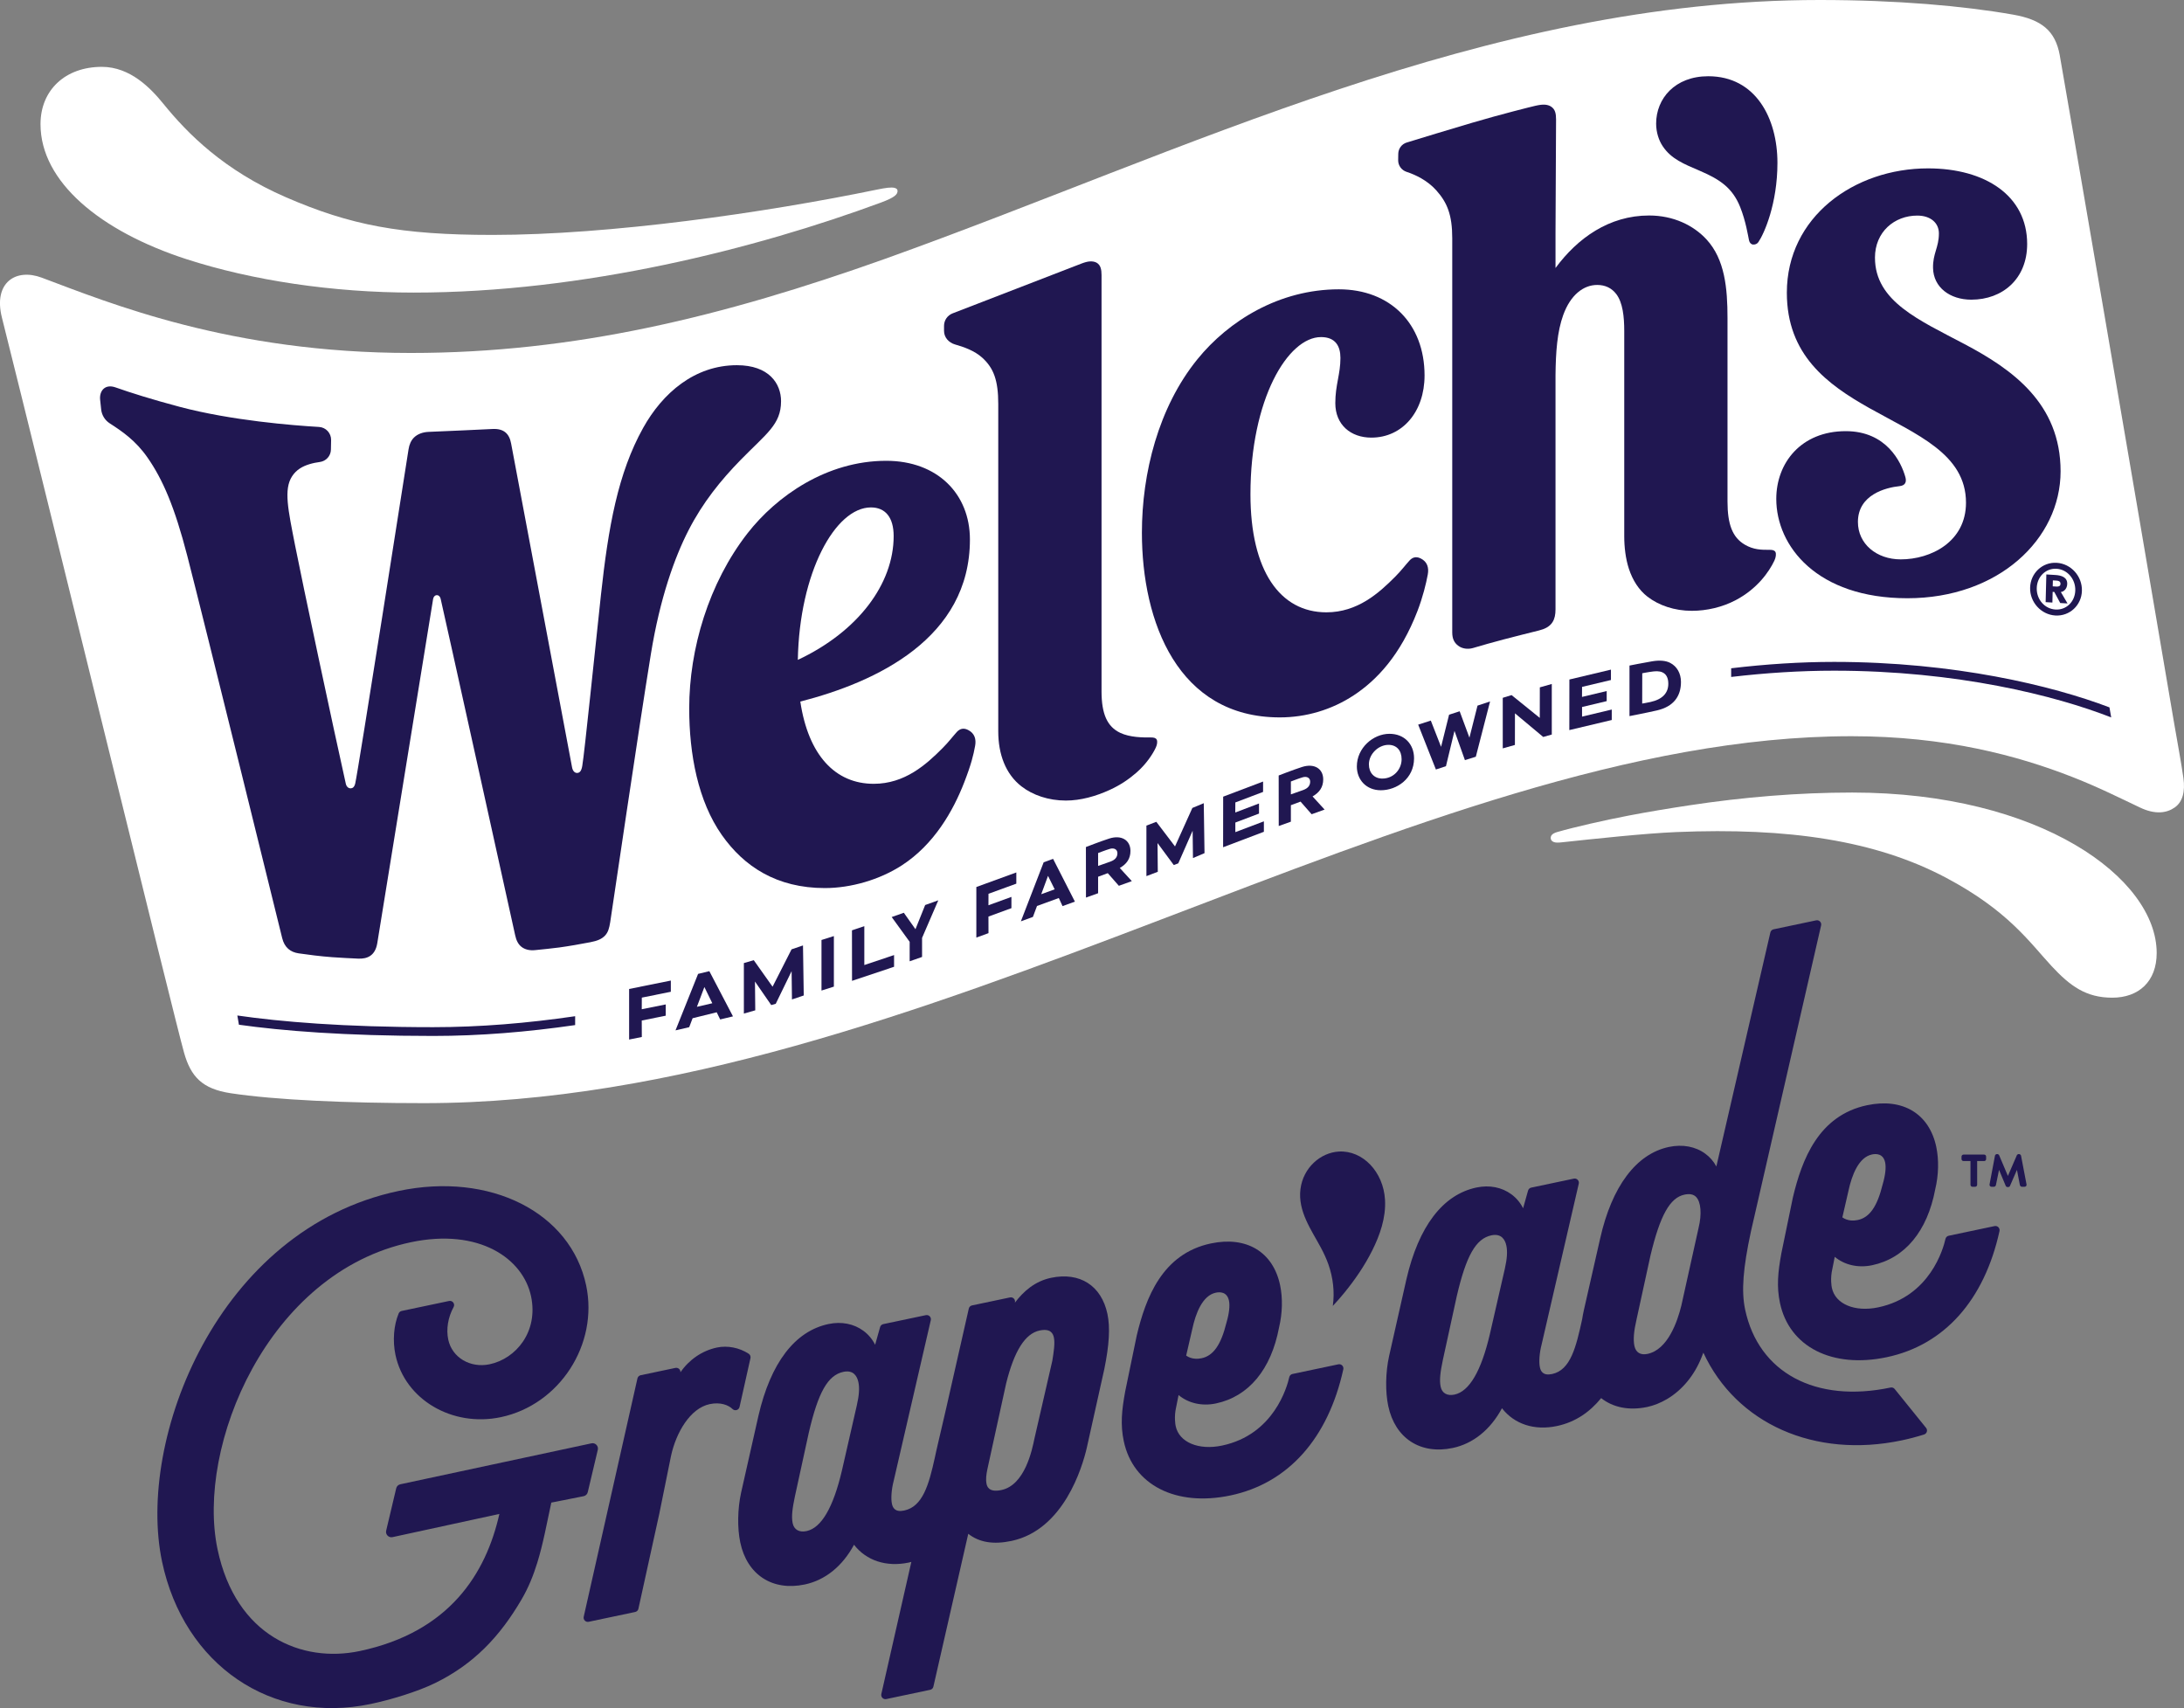 <svg width="234" height="183" viewBox="0 0 234 183" fill="none" xmlns="http://www.w3.org/2000/svg">
<rect x="0" y="0" width="234" height="183" fill="#808080" stroke="none"/>
<g clip-path="url(#clip0_847_693)">
<path d="M142.804 139.909H142.802C143.01 138.42 142.829 136.873 142.332 135.469C142.112 134.846 141.834 134.251 141.528 133.679C140.534 131.812 139.038 129.778 139.334 127.406C139.626 125.076 141.508 123.481 143.451 123.372C146.013 123.228 148.227 125.547 148.395 128.552C148.503 130.474 147.838 132.345 147.032 133.957C146.205 135.615 145.161 137.123 144.032 138.507C143.636 138.991 143.228 139.458 142.804 139.909Z" fill="#201751"/>
<path d="M78.485 150.957C78.6 151.071 78.77 151.114 78.927 151.066C79.083 151.02 79.201 150.894 79.238 150.734L80.407 145.506C80.448 145.324 80.371 145.136 80.215 145.033C79.213 144.38 77.944 144.131 76.818 144.368C75.222 144.704 73.821 145.681 72.904 147.022C72.914 146.888 72.862 146.754 72.762 146.662C72.656 146.564 72.507 146.522 72.365 146.552L68.644 147.335C68.472 147.372 68.338 147.505 68.298 147.676L62.541 173.214C62.508 173.363 62.553 173.519 62.659 173.627C62.766 173.736 62.922 173.783 63.071 173.752L68.055 172.701C68.228 172.665 68.364 172.531 68.401 172.359L70.648 162.134L71.903 155.941C72.437 153.52 73.923 150.877 76.043 150.431C77.198 150.187 78.063 150.543 78.485 150.957Z" fill="#201751"/>
<path d="M214.113 131.48C214.005 131.372 213.851 131.326 213.702 131.358L208.787 132.393C208.616 132.428 208.48 132.563 208.442 132.734C208.215 133.753 206.802 138.892 201.239 140.064C198.728 140.592 196.639 139.716 196.273 137.979C196.239 137.821 196.085 136.983 196.319 135.962C196.319 135.958 196.319 135.954 196.322 135.951L196.58 134.652C197.623 135.524 199.083 135.867 200.582 135.551C204.096 134.81 206.499 131.914 207.346 127.416C207.712 125.883 207.751 124.27 207.458 122.874C206.707 119.314 203.866 117.603 200.045 118.408C194.83 119.506 193.061 124.249 192.099 128.271L190.864 134.255C190.487 136.307 190.341 137.839 190.71 139.589C191.704 144.3 196.3 146.637 202.148 145.405C208.309 144.108 212.601 139.309 214.232 131.893C214.265 131.744 214.22 131.59 214.113 131.48ZM200.571 123.684C201.01 123.591 201.777 123.58 201.98 124.541C202.094 125.082 202.002 125.91 201.714 126.889C201.133 129.264 200.31 130.442 199.047 130.707C198.67 130.787 197.987 130.843 197.396 130.424L198.061 127.531C198.407 125.945 199.121 123.989 200.571 123.684Z" fill="#201751"/>
<path d="M143.807 146.289C143.699 146.181 143.545 146.134 143.396 146.167L138.482 147.202C138.31 147.237 138.174 147.372 138.136 147.543C137.909 148.561 136.497 153.701 130.934 154.872C128.422 155.401 126.334 154.524 125.967 152.788C125.933 152.629 125.779 151.792 126.013 150.771C126.013 150.766 126.013 150.764 126.016 150.759L126.275 149.46C127.318 150.333 128.777 150.675 130.277 150.36C133.79 149.619 136.193 146.722 137.04 142.225C137.406 140.692 137.446 139.079 137.152 137.683C136.401 134.123 133.56 132.411 129.739 133.217C124.524 134.315 122.755 139.058 121.794 143.079L120.558 149.063C120.181 151.116 120.035 152.647 120.404 154.398C121.398 159.109 125.994 161.445 131.842 160.214C138.003 158.916 142.296 154.118 143.927 146.701C143.959 146.553 143.914 146.398 143.807 146.289ZM130.265 138.492C130.705 138.4 131.471 138.388 131.675 139.349C131.789 139.891 131.696 140.718 131.408 141.698C130.827 144.072 130.004 145.251 128.741 145.516C128.365 145.596 127.681 145.652 127.09 145.233L127.756 142.34C128.101 140.754 128.815 138.798 130.265 138.492Z" fill="#201751"/>
<path d="M203.002 148.812C202.897 148.68 202.726 148.62 202.56 148.655C194.522 150.348 188.406 147.065 186.977 140.293C186.564 138.33 186.746 135.899 187.605 131.906L195.119 99.14C195.153 98.992 195.108 98.835 195.001 98.727C194.894 98.617 194.739 98.57 194.588 98.602L190.026 99.563C189.855 99.599 189.72 99.731 189.681 99.901L183.895 124.971C183.61 124.436 183.212 123.973 182.718 123.609C181.663 122.83 180.276 122.571 178.813 122.879C175.318 123.616 172.702 127.097 171.446 132.684L169.696 140.383C169.625 140.702 169.566 141.025 169.515 141.348C168.869 144.275 168.293 146.786 166.294 147.207C165.305 147.416 165.073 146.89 164.986 146.476C164.868 145.918 164.942 144.932 165.168 144.065L169.154 126.814C169.189 126.665 169.145 126.508 169.037 126.399C168.931 126.289 168.775 126.243 168.625 126.274L164.061 127.236C163.898 127.27 163.768 127.392 163.721 127.553L163.189 129.448C162.897 128.859 162.475 128.351 161.94 127.956C160.907 127.194 159.576 126.934 158.195 127.225C154.591 127.984 151.996 131.385 150.686 137.061L148.829 145.295C148.448 147.036 148.415 149.081 148.74 150.63C149.472 154.093 152.182 155.859 155.648 155.13C157.84 154.668 159.691 153.167 160.926 150.874C162.251 152.578 164.394 153.288 166.811 152.779C168.844 152.35 170.376 151.232 171.553 149.787C172.815 150.785 174.526 151.15 176.479 150.739C177.193 150.589 177.91 150.301 178.614 149.888C180.232 148.931 181.543 147.344 182.306 145.42L182.503 144.918C186.028 152.522 194.42 156.281 203.755 154.315C204.568 154.144 205.373 153.932 206.152 153.685C206.294 153.64 206.404 153.529 206.446 153.388C206.489 153.246 206.458 153.092 206.366 152.977L203.002 148.812ZM175.351 141.327L176.839 134.5C177.868 130.203 178.921 128.316 180.478 127.988C181.041 127.87 181.449 127.951 181.726 128.238C182.249 128.778 182.352 130.079 181.987 131.565L180.148 139.858C179.724 141.6 178.689 144.594 176.525 145.05C175.767 145.21 175.266 144.905 175.115 144.193C174.975 143.526 175.05 142.617 175.351 141.327ZM161.397 133.457C161.527 134.077 161.474 134.866 161.23 135.939L159.626 142.943C158.7 146.9 157.424 149.075 155.835 149.411C155.054 149.575 154.503 149.261 154.357 148.569C154.204 147.847 154.327 146.97 154.591 145.703L156.081 138.873C157.09 134.528 158.129 132.7 159.788 132.349C160.876 132.12 161.263 132.825 161.397 133.457Z" fill="#201751"/>
<path d="M112.612 136.9C110.884 137.265 109.656 138.347 108.738 139.566L108.74 139.557C108.782 139.407 108.74 139.246 108.635 139.131C108.527 139.017 108.368 138.968 108.215 139L104.143 139.857C103.972 139.894 103.837 140.027 103.799 140.197L101.371 150.901L100.969 152.636C100.898 152.956 100.217 155.825 100.165 156.147C99.519 159.075 98.868 161.411 96.869 161.833C95.879 162.04 95.648 161.514 95.561 161.101C95.443 160.544 95.517 159.558 95.743 158.691L99.728 141.438C99.763 141.289 99.718 141.134 99.612 141.024C99.504 140.915 99.349 140.867 99.199 140.9L94.635 141.86C94.473 141.894 94.341 142.018 94.296 142.177L93.764 144.073C93.47 143.483 93.049 142.976 92.513 142.581C91.481 141.818 90.15 141.559 88.768 141.851C85.166 142.609 82.57 146.01 81.26 151.687L79.403 159.919C79.022 161.662 78.988 163.705 79.315 165.255C80.046 168.719 82.757 170.485 86.223 169.754C88.414 169.293 90.266 167.793 91.501 165.498C92.825 167.204 94.968 167.912 97.385 167.403C97.474 167.385 97.557 167.357 97.644 167.336L94.429 181.492C94.395 181.641 94.439 181.797 94.546 181.906C94.654 182.016 94.809 182.062 94.958 182.031L99.662 181.039C99.834 181.004 99.968 180.871 100.006 180.7L103.742 164.324C104.914 165.247 106.435 165.497 108.367 165.09C113.976 163.907 115.961 157.174 116.437 155.135L118.321 146.67C118.85 144.077 118.955 142.204 118.655 140.776C118.014 137.736 115.699 136.251 112.612 136.9ZM91.803 150.563L90.201 157.567C89.273 161.524 87.999 163.701 86.409 164.035C85.629 164.199 85.076 163.885 84.93 163.193C84.778 162.472 84.902 161.596 85.166 160.328L86.655 153.498C87.663 149.153 88.703 147.324 90.362 146.975C91.45 146.745 91.838 147.45 91.971 148.082C92.102 148.703 92.048 149.491 91.803 150.563ZM112.749 145.784L110.838 154.099C110.838 154.099 110.836 154.106 110.836 154.109C110.582 155.345 109.811 159.106 107.29 159.637C105.903 159.929 105.75 159.204 105.7 158.966C105.6 158.491 105.68 157.953 105.781 157.451L107.794 148.246C108.66 144.737 109.835 142.872 111.384 142.546C112.563 142.298 112.824 142.859 112.918 143.304C113.048 143.925 112.894 144.885 112.749 145.784Z" fill="#201751"/>
<path d="M57.571 167.409C58.215 165.319 58.595 163.145 59.069 160.982L62.534 160.295C62.753 160.248 62.925 160.081 62.975 159.864L64.05 155.326C64.147 154.917 63.785 154.545 63.372 154.632L42.892 159.02C42.674 159.066 42.501 159.233 42.451 159.45L41.376 163.987C41.279 164.398 41.642 164.769 42.055 164.682L53.505 162.197C52.074 168.553 48.185 174.854 38.533 176.888C32.373 178.185 25.276 175.317 23.308 165.983C20.988 154.984 28.663 136.324 44.023 133.088C51.348 131.545 56.045 134.836 56.9 138.884C57.701 142.685 55.273 145.569 52.462 146.161C50.379 146.6 48.431 145.438 48.027 143.518C47.791 142.401 48 141.132 48.601 140.033C48.685 139.879 48.672 139.692 48.567 139.552C48.463 139.411 48.288 139.345 48.116 139.381L43.033 140.451C42.89 140.482 42.77 140.582 42.713 140.718C42.183 141.99 42.055 143.651 42.372 145.158C43.38 149.934 48.444 152.927 53.658 151.829C59.949 150.503 64.136 144.041 62.803 137.716C61.149 129.882 52.513 125.53 42.713 127.594C23.301 131.683 14.6 154.207 17.364 167.31C19.7 178.382 29.105 184.794 39.729 182.555C41.818 182.116 44.697 181.255 46.612 180.319C50.747 178.298 53.554 175.345 55.89 171.344C56.625 170.086 57.154 168.764 57.571 167.409Z" fill="#201751"/>
<path d="M211.123 126.933V124.389H210.375C210.264 124.389 210.163 124.3 210.163 124.177V123.909C210.163 123.798 210.264 123.697 210.375 123.697H212.587C212.709 123.697 212.798 123.798 212.798 123.909V124.177C212.798 124.3 212.709 124.389 212.587 124.389H211.838V126.933C211.838 127.044 211.738 127.145 211.626 127.145H211.335C211.213 127.145 211.123 127.044 211.123 126.933ZM213.167 126.889L213.747 123.81C213.769 123.72 213.859 123.643 213.959 123.643H214.004C214.071 123.643 214.172 123.709 214.193 123.765L215.132 125.985L216.092 123.765C216.115 123.709 216.214 123.643 216.282 123.643H216.327C216.415 123.643 216.516 123.72 216.539 123.81L217.13 126.9C217.154 127.033 217.051 127.145 216.919 127.145H216.627C216.527 127.145 216.438 127.055 216.415 126.954L216.102 125.337L215.344 127.078C215.322 127.134 215.232 127.179 215.166 127.179H215.098C215.042 127.179 214.941 127.134 214.908 127.068L214.183 125.337L213.848 126.967C213.836 127.055 213.726 127.145 213.636 127.145H213.379C213.233 127.145 213.144 127.023 213.167 126.889Z" fill="#201751"/>
<path d="M220.687 5.907C220.204 3.273 218.726 2.103 215.693 1.568C210.373 0.631 203.217 0 194.956 0C159.132 0 126.961 16.223 94.849 27.723H94.85C77.415 33.935 61.536 37.815 44.012 37.815C24.72 37.815 11.781 32.486 4.479 29.75C1.697 28.706 -0.734 30.268 0.203 34.015C4.991 53.128 18.691 109.155 19.721 112.784C20.452 115.361 21.671 116.66 24.714 117.123C29.512 117.851 37.168 118.186 45.427 118.186C98.615 118.186 151.741 78.874 198.38 78.874C208.432 78.874 216.157 80.933 222.117 83.274C224.87 84.354 227.171 85.514 229.3 86.522C230.928 87.293 232.151 87.112 233.013 86.503C233.847 85.913 234.143 84.82 233.934 83.336C233.68 81.545 233.282 79.494 232.898 77.221C228.911 53.696 221.046 7.869 220.685 5.906" fill="white"/>
<path d="M166.86 89.137C168.643 88.622 171.892 87.878 174.439 87.39C176.623 86.969 178.819 86.609 181.015 86.276C186.792 85.404 192.615 84.91 198.46 84.91C218.591 84.91 231.073 94.087 231.073 102.101C231.073 105.17 229.132 106.888 226.315 106.888C223.497 106.888 221.802 105.64 219.818 103.508C217.471 100.98 215.177 97.574 208.501 94.036C200.959 90.037 191.601 88.643 179.609 89.144C176.231 89.285 170.897 89.861 167.313 90.245C166.965 90.283 166.713 90.285 166.522 90.227C166.313 90.162 166.179 90.026 166.157 89.862C166.117 89.576 166.234 89.316 166.859 89.137" fill="white"/>
<path d="M94.392 21.7C81.041 26.627 62.579 31.347 44.326 31.347C35.63 31.347 26.984 30.038 19.968 27.763C10.746 24.772 4.34 19.48 4.34 13.303C4.34 9.662 6.984 7.162 10.913 7.162C13.973 7.162 16.18 9.484 17.517 11.135C20.092 14.308 23.991 18.254 30.661 21.143C37.545 24.127 42.932 25.168 52.774 25.168C65.36 25.168 81.907 22.803 93.973 20.311C94.918 20.116 95.482 20.048 95.812 20.121C96.01 20.166 96.149 20.251 96.164 20.415C96.201 20.823 95.848 21.162 94.391 21.699" fill="white"/>
<path d="M61.623 108.873C56.49 109.624 51.411 110.047 46.412 110.047C36.777 110.047 30.004 109.458 25.429 108.796L25.599 109.785C30.2 110.432 36.913 110.987 46.412 110.987C51.415 110.987 56.494 110.566 61.623 109.823V108.873Z" fill="#201751"/>
<path d="M226.014 75.786C219.926 73.466 209.409 70.913 196.507 70.913C192.891 70.913 189.212 71.154 185.482 71.596V72.525C189.195 72.091 192.87 71.854 196.507 71.854C209.646 71.854 220.231 74.521 226.199 76.862L226.014 75.788V75.786Z" fill="#201751"/>
<path d="M67.406 111.372L68.766 111.098C68.766 110.44 68.759 109.732 68.759 109.334L71.328 108.817V107.61L68.759 108.127C68.759 107.552 68.766 107.196 68.766 106.881L71.875 106.254V105.054L67.406 105.954V111.372Z" fill="#201751"/>
<path d="M74.795 104.339L72.376 110.389L73.843 110.048L74.207 109.089L76.789 108.452L77.163 109.219L78.533 108.89L76.001 104.046L74.796 104.339H74.795ZM74.668 107.867L75.47 105.745L76.318 107.483L74.668 107.867Z" fill="#201751"/>
<path d="M84.809 101.709L82.775 105.712L80.762 102.872L79.7 103.179L79.701 108.591L80.921 108.242L80.89 105.158L82.632 107.679L83.115 107.543L84.815 104.046L84.853 107.077L86.116 106.651L86.035 101.291L84.809 101.709Z" fill="#201751"/>
<path d="M127.753 86.561L125.894 90.684L125.467 90.12L123.891 88.046L122.83 88.451L122.831 93.863L124.05 93.4L124.02 90.321L125.762 92.677L126.244 92.496L127.782 88.999L127.819 91.928L129.055 91.402L128.975 86.051L127.753 86.561Z" fill="#201751"/>
<path d="M88.017 106.123L89.344 105.703V100.287L88.017 100.707V106.123Z" fill="#201751"/>
<path d="M92.606 99.227L91.282 99.671L91.289 105.084L95.793 103.576V102.321L92.606 103.39V99.227Z" fill="#201751"/>
<path d="M98.085 99.552L96.839 97.79L95.538 98.247L97.464 100.903V102.989L98.793 102.523V100.483L100.531 96.456L99.125 96.961L98.085 99.552Z" fill="#201751"/>
<path d="M104.609 100.448L105.91 99.974C105.91 99.318 105.905 98.609 105.905 98.196L108.367 97.296V96.09L105.905 96.986C105.905 96.43 105.91 96.072 105.91 95.756L108.891 94.671V93.47L104.608 95.031V100.448H104.609Z" fill="#201751"/>
<path d="M111.821 92.384L109.379 98.707L110.669 98.237L111.108 97.063L113.444 96.21L113.844 97.077L115.168 96.595L112.831 92.015L111.821 92.382V92.384ZM111.56 95.803L112.287 93.838L113.001 95.277L111.56 95.803Z" fill="#201751"/>
<path d="M121.12 91.165C121.12 90.019 120.164 89.414 118.843 89.839C117.894 90.144 116.347 90.748 116.347 90.748L116.354 96.162L117.654 95.697V93.931C117.654 93.931 118.056 93.791 118.69 93.547L119.879 94.9L121.267 94.401L119.977 92.991C120.717 92.57 121.12 91.997 121.12 91.165ZM117.654 91.392C117.654 91.392 118.478 91.071 118.922 90.941C119.365 90.81 119.722 91.002 119.722 91.401C119.722 91.799 119.52 92.113 118.955 92.314C118.955 92.314 118.088 92.615 117.655 92.772V91.392H117.654Z" fill="#201751"/>
<path d="M132.357 88.125L134.894 87.163V86.082L132.351 87.047C132.351 86.683 132.358 86.326 132.358 85.971L135.33 84.843V83.731L131.054 85.352L131.047 90.771L135.416 89.114V87.995L132.358 89.153V88.127L132.357 88.125Z" fill="#201751"/>
<path d="M148.872 78.617C147.118 78.617 145.377 80.135 145.377 82.114C145.377 83.558 146.405 84.664 147.944 84.664C149.651 84.664 151.506 83.426 151.506 81.239C151.506 79.725 150.463 78.617 148.872 78.617ZM148.109 83.413C147.231 83.413 146.668 82.79 146.668 81.888C146.668 80.777 147.693 79.801 148.763 79.801C149.637 79.801 150.172 80.401 150.172 81.338C150.172 82.427 149.312 83.412 148.109 83.412" fill="#201751"/>
<path d="M157.439 79.032L156.392 76.203L155.259 76.569C155.05 77.376 154.606 79.174 154.4 80.013L153.301 77.2L151.948 77.635L153.846 82.441L154.925 82.085L155.838 78.304L156.956 81.437L158.124 81.073L159.65 75.152L158.305 75.597L157.439 79.031V79.032Z" fill="#201751"/>
<path d="M164.978 76.914L161.955 74.47L161.01 74.761V80.177L162.312 79.811C162.312 79.161 162.315 77.336 162.317 76.423L165.345 78.955L166.263 78.695V73.279L164.982 73.64C164.982 74.246 164.979 75.998 164.976 76.912" fill="#201751"/>
<path d="M169.506 75.745L172.146 75.116V74.035L169.5 74.665C169.5 74.301 169.507 73.944 169.507 73.59L172.601 72.854V71.741L168.149 72.8L168.142 78.219L172.688 77.138V76.017L169.506 76.776V75.748V75.745Z" fill="#201751"/>
<path d="M178.96 71.024C178.483 70.773 177.829 70.716 177.037 70.846C176.245 70.975 174.588 71.305 174.588 71.305V76.721C174.588 76.721 176.39 76.374 177.533 76.111C179.297 75.704 180.104 74.612 180.104 73.065C180.104 72.144 179.676 71.4 178.959 71.024M176.834 75.209C176.276 75.329 175.949 75.376 175.949 75.376C175.949 74.277 175.956 73.227 175.956 72.129C175.956 72.129 176.646 71.992 177.186 71.93C178.167 71.818 178.747 72.233 178.747 73.257C178.747 74.22 178.15 74.922 176.834 75.209Z" fill="#201751"/>
<path d="M141.773 83.499C141.773 82.353 140.818 81.748 139.497 82.173C138.548 82.478 137.001 83.082 137.001 83.082L137.008 88.496L138.308 88.031V86.265C138.308 86.265 138.709 86.125 139.344 85.881L140.533 87.234L141.921 86.735L140.631 85.325C141.371 84.904 141.773 84.331 141.773 83.499ZM138.308 83.726C138.308 83.726 139.132 83.405 139.575 83.275C140.017 83.144 140.375 83.336 140.375 83.735C140.375 84.133 140.173 84.447 139.609 84.648C139.609 84.648 138.741 84.949 138.309 85.106V83.726H138.308Z" fill="#201751"/>
<path d="M123.324 79.008C122.431 79.015 121.065 79.008 120.017 78.51C118.637 77.852 118.022 76.505 118.022 74.061V29.463C118.022 28.885 117.929 28.397 117.5 28.148C117.298 28.032 117.051 27.996 116.809 28.005C116.528 28.017 116.246 28.097 115.905 28.224L102.061 33.574C101.51 33.789 101.146 34.318 101.146 34.908V35.446C101.146 36.148 101.647 36.708 102.322 36.902C103.212 37.156 104.396 37.55 105.256 38.335C106.472 39.448 106.956 40.763 106.956 43.284V78.353C106.956 80.798 107.741 82.933 109.444 84.25C110.651 85.184 112.33 85.768 114.198 85.768C115.791 85.768 117.411 85.305 118.877 84.637C120.066 84.094 120.953 83.477 121.762 82.776C122.814 81.863 123.525 80.774 123.846 80.07C123.985 79.766 124.027 79.436 123.937 79.249C123.846 79.06 123.627 79.005 123.321 79.007" fill="#201751"/>
<path d="M152.212 59.827C151.708 59.574 151.318 59.723 151.016 60.056C150.56 60.555 150.164 61.102 149.501 61.77C147.734 63.547 145.45 65.602 142.113 65.602C137.158 65.602 133.977 61.179 133.977 52.956C133.977 42.757 137.993 36.113 141.539 36.113C143.079 36.113 143.618 37.076 143.618 38.351C143.618 40.094 143.069 41.239 143.069 43.19C143.069 45.523 144.738 46.885 146.928 46.885C150.265 46.885 152.631 44.11 152.631 40.225C152.631 34.674 148.945 30.996 143.452 30.996C137.081 30.996 131.644 34.357 128.292 38.49C124.106 43.652 122.347 50.712 122.347 57.066C122.347 66.641 126.206 76.859 137.124 76.859C139.915 76.859 142.665 76.055 145.033 74.5C147.533 72.86 150.057 70.162 151.866 65.478C152.438 63.994 152.803 62.508 152.978 61.542C153.107 60.828 152.939 60.187 152.213 59.824" fill="#201751"/>
<path d="M103.709 78.198C103.207 77.945 102.815 78.094 102.513 78.425C102.059 78.925 101.663 79.471 100.999 80.139C99.233 81.916 96.947 83.974 93.611 83.974C89.493 83.974 86.609 80.91 85.748 75.163C93.911 73.068 103.92 68.38 103.92 57.797C103.92 52.924 100.443 49.368 94.948 49.368C88.577 49.368 83.206 53.147 80.102 57.121C75.93 62.464 73.844 69.534 73.844 75.89C73.844 80.832 74.796 85.838 77.334 89.452C79.708 92.832 83.213 95.144 88.379 95.144C91.17 95.144 94.24 94.253 96.618 92.716C100.078 90.477 102.119 86.89 103.311 83.817C104.067 81.866 104.3 80.881 104.476 79.913C104.606 79.201 104.438 78.559 103.711 78.198M93.314 54.363C94.853 54.363 95.749 55.421 95.749 57.433C95.749 62.571 91.912 67.681 85.482 70.696C85.649 61.35 89.489 54.363 93.314 54.363Z" fill="#201751"/>
<path d="M200.888 27.614C200.888 24.841 202.974 23.097 205.424 23.097C206.86 23.097 207.739 23.895 207.739 25.001C207.739 26.534 207.077 27.146 207.112 28.725C207.159 30.787 208.921 32.106 211.214 32.106C214.554 32.106 217.196 29.885 217.196 26.14C217.196 20.971 212.711 18.039 206.573 18.039C198.646 18.039 191.448 23.243 191.448 31.361C191.448 38.013 195.762 41.176 200.297 43.725C205.331 46.553 210.642 48.62 210.642 53.858C210.642 58.057 206.87 59.929 203.654 59.929C201.047 59.929 199.063 58.264 199.063 55.922C199.063 53.001 202.032 52.237 203.529 52.082C204.123 52.019 204.295 51.656 204.151 51.124C203.696 49.476 202.103 46.192 197.761 46.192C192.963 46.192 190.315 49.605 190.315 53.45C190.315 58.494 194.651 64.093 204.368 64.093C214.085 64.093 220.777 57.778 220.777 50.493C220.777 43.209 215.584 39.563 210.504 36.875C205.646 34.301 200.89 32.295 200.89 27.614" fill="#201751"/>
<path d="M182.165 18.318C184.268 19.22 185.62 20.126 186.442 22.169C187.053 23.691 187.292 25.272 187.394 25.746C187.452 26.019 187.628 26.188 187.835 26.2C188.038 26.213 188.257 26.144 188.396 25.941C189.022 25.029 190.44 21.829 190.44 17.449C190.44 12.678 188.118 8.168 183.026 8.168C179.453 8.168 177.443 10.564 177.443 13.242C177.443 14.186 177.74 15.057 178.149 15.666C179.071 17.043 180.406 17.561 182.165 18.317" fill="#201751"/>
<path d="M189.616 58.906C188.723 58.913 187.878 58.903 186.938 58.349C185.622 57.575 185.09 56.178 185.09 53.731V34.084C185.09 30.914 184.817 27.797 182.843 25.654C181.446 24.139 179.296 23.087 176.689 23.087C172.403 23.087 169.026 25.511 166.662 28.713V24.952L166.721 12.796C166.721 12.166 166.628 11.72 166.199 11.428C165.995 11.29 165.75 11.228 165.508 11.213C165.227 11.196 164.918 11.241 164.492 11.336C164.068 11.431 160.783 12.251 157.74 13.15C155.315 13.865 152.219 14.809 150.72 15.269C150.186 15.432 149.823 15.92 149.814 16.477L149.803 17.156C149.794 17.73 150.165 18.235 150.71 18.414C151.584 18.7 152.905 19.288 153.896 20.401C155.051 21.697 155.598 23.005 155.598 25.529V67.759C155.598 68.448 155.821 68.86 156.225 69.173C156.645 69.499 157.26 69.592 157.828 69.425C158.78 69.143 159.932 68.814 161.068 68.516C162.416 68.163 163.821 67.811 164.885 67.547C165.5 67.395 166.027 67.146 166.338 66.659C166.569 66.296 166.662 65.857 166.662 65.281V40.196C166.687 37.739 166.839 35.536 167.493 33.738C168.275 31.586 169.666 30.528 171.126 30.528C171.984 30.528 172.677 30.855 173.173 31.506C173.863 32.415 174.026 33.903 174.026 35.473V57.461C174.026 58.596 174.168 59.843 174.519 60.923C174.926 62.173 175.601 63.217 176.515 63.924C177.721 64.856 179.4 65.44 181.269 65.44C182.86 65.44 184.519 65.056 185.948 64.309C188.274 63.09 189.543 61.264 190.114 60.059C190.276 59.718 190.321 59.335 190.23 59.149C190.138 58.959 189.919 58.905 189.613 58.906" fill="#201751"/>
<path d="M83.685 42.993C83.685 41.093 82.393 39.126 78.954 39.126C74.434 39.126 70.992 42.1 68.906 45.847C66.195 50.717 65.18 56.457 64.386 63.746C63.691 70.131 62.648 80.486 62.387 82.047C62.296 82.59 62.126 82.792 61.848 82.81C61.616 82.823 61.371 82.646 61.291 82.202C61.135 81.318 54.953 48.582 54.763 47.519C54.571 46.455 53.973 45.898 52.769 45.96C51.564 46.023 50.573 46.065 49.618 46.109C48.283 46.166 46.949 46.224 45.924 46.269C45.313 46.295 44.743 46.488 44.346 46.886C44.046 47.189 43.852 47.608 43.769 48.16C43.575 49.438 38.344 82.81 38.057 83.951C37.962 84.335 37.779 84.446 37.594 84.457C37.334 84.475 37.124 84.279 37.053 83.976C35.744 78.134 32.354 62.212 31.61 58.401C30.866 54.589 30.38 52.437 31.295 51.027C31.759 50.316 32.417 49.955 33.155 49.731C33.536 49.614 33.923 49.541 34.269 49.495C34.94 49.407 35.443 48.844 35.456 48.168L35.476 47.145C35.488 46.403 34.917 45.783 34.176 45.741C31.405 45.579 24.792 45.057 19.247 43.585C16.295 42.803 13.914 42.048 12.394 41.509C11.215 41.09 10.629 41.915 10.729 42.833L10.84 43.874C10.906 44.477 11.24 45.019 11.749 45.35C13.091 46.215 14.53 47.193 15.792 49.003C17.436 51.355 18.713 54.309 20.07 59.567C21.812 66.314 29.986 99.486 30.235 100.506C30.487 101.529 31.13 102.01 32 102.138C32.992 102.282 34.351 102.46 35.61 102.55C36.489 102.613 37.514 102.665 38.365 102.703C39.367 102.749 40.197 102.382 40.421 101.06C40.647 99.74 46.311 64.669 46.407 64.161C46.504 63.653 47.068 63.612 47.207 64.13C47.346 64.648 54.958 99.096 55.197 100.2C55.315 100.746 55.521 101.165 55.872 101.44C56.233 101.724 56.742 101.856 57.338 101.792C58.138 101.708 59.087 101.621 59.914 101.509C60.948 101.367 62.223 101.144 63.263 100.942C63.989 100.801 64.476 100.61 64.838 100.219C65.158 99.872 65.277 99.436 65.381 98.788C65.55 97.727 68.394 78.306 69.739 70.061C70.711 64.094 72.269 59.738 73.772 56.808C75.302 53.824 77.246 51.434 79.336 49.292C82.107 46.453 83.683 45.489 83.683 42.991" fill="#201751"/>
<path d="M220.36 60.297C221.897 60.39 223.104 61.733 223.062 63.295C223.023 64.845 221.75 66.034 220.215 65.942C218.685 65.85 217.471 64.511 217.513 62.961C217.552 61.4 218.831 60.204 220.36 60.297ZM220.232 65.302C221.383 65.371 222.321 64.473 222.352 63.251C222.383 62.031 221.495 61.004 220.343 60.935C219.188 60.867 218.253 61.782 218.223 63.004C218.192 64.226 219.075 65.233 220.232 65.302ZM219.251 61.544L220.193 61.6C220.864 61.639 221.507 61.839 221.488 62.561C221.476 63.084 221.115 63.4 220.803 63.425L221.521 64.651L220.739 64.605L220.102 63.419L219.927 63.41L219.899 64.554L219.175 64.511L219.251 61.544ZM219.934 62.819L220.295 62.84C220.464 62.85 220.76 62.86 220.768 62.55C220.775 62.243 220.481 62.21 220.312 62.201L219.951 62.179L219.934 62.819Z" fill="#201751"/>
</g>
<defs>
<clipPath id="clip0_847_693">
<rect width="234" height="183" fill="white"/>
</clipPath>
</defs>
</svg>
